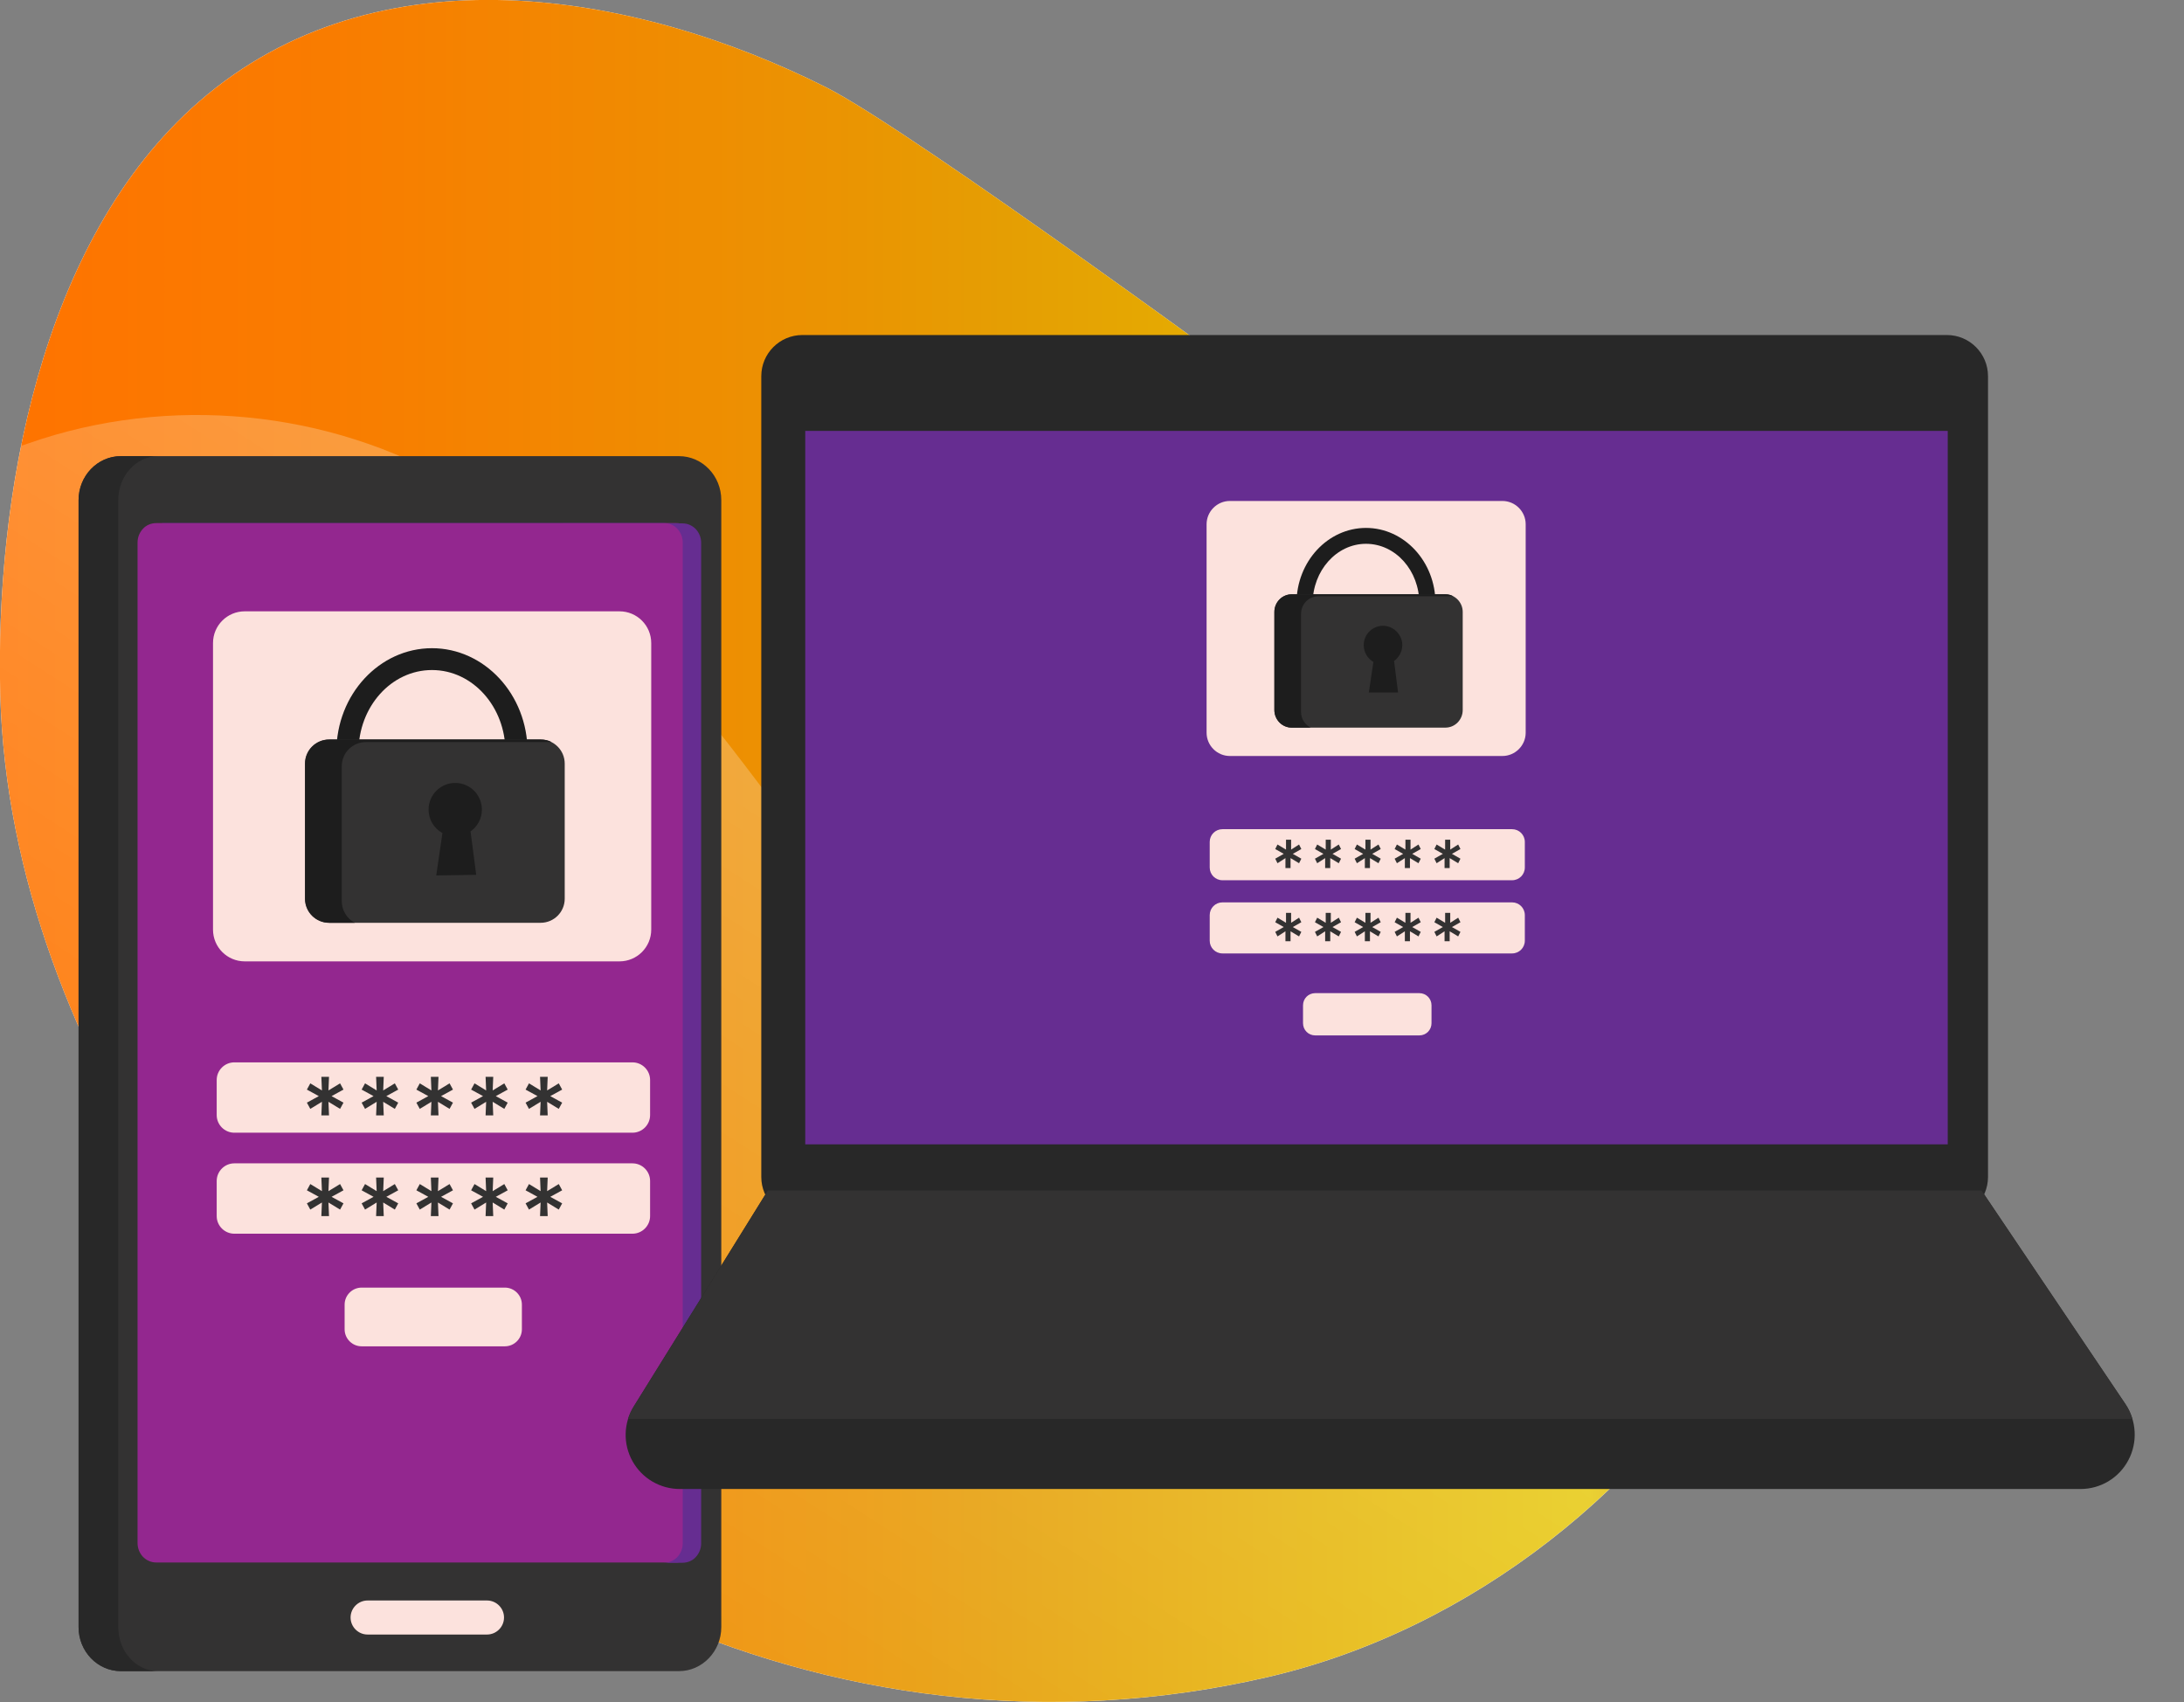 <?xml version="1.0" encoding="UTF-8"?>
<svg id="Layer_1" xmlns="http://www.w3.org/2000/svg" version="1.1" xmlns:xlink="http://www.w3.org/1999/xlink" viewBox="0 0 77 60">
  <rect x="0" y="0" width="77" height="60" fill="#808080" stroke="none"/>
  <!-- Generator: Adobe Illustrator 29.5.0, SVG Export Plug-In . SVG Version: 2.1.0 Build 137)  -->
  <title>People VoIP</title>
<defs>
    <style>
      .st0 {
        fill: #282828;
      }

      .st0, .st1, .st2, .st3, .st4, .st5, .st6, .st7, .st8 {
        fill-rule: evenodd;
      }

      .st1 {
        fill: #fce2dd;
      }

      .st2 {
        fill: url(#Gold_Dust);
      }

      .st3, .st9 {
        fill: #333232;
      }

      .st4 {
        fill: #fff;
      }

      .st5 {
        fill: #93278f;
      }

      .st10, .st7 {
        fill: #662d91;
      }

      .st6 {
        fill: #1d1d1d;
      }

      .st8 {
        fill: url(#linear-gradient);
      }
    </style>
    <linearGradient id="Gold_Dust" data-name="Gold Dust" x1="0" y1="30" x2="64.43" y2="30" gradientUnits="userSpaceOnUse">
      <stop offset="0" stop-color="#ff7300"/>
      <stop offset=".18" stop-color="#f97c00"/>
      <stop offset=".47" stop-color="#ea9502"/>
      <stop offset=".55" stop-color="#e59e03"/>
      <stop offset=".87" stop-color="#e5c500"/>
      <stop offset=".99" stop-color="#bf6f00"/>
    </linearGradient>
    <linearGradient id="linear-gradient" x1="57.53" y1="71.86" x2="8.94" y2="-3.55" gradientTransform="translate(0 62) scale(1 -1)" gradientUnits="userSpaceOnUse">
      <stop offset="0" stop-color="#fff"/>
      <stop offset=".49" stop-color="#fff" stop-opacity=".25"/>
      <stop offset="1" stop-color="#fff" stop-opacity="0"/>
    </linearGradient>
  </defs>
  <path class="st4" d="M45.18,14.18S32.19,4.63,29.15,3.09C22.34-.34,13.28-1.86,7.02,3.58,1.36,8.5-.17,17.65.01,24.49c.17,6.4,2.65,12.56,6.17,17.98,8.07,12.42,23.01,20.24,38.51,16.65,14.39-3.33,25.55-20.41,16.43-33.25-3.46-4.87-10.97-8.69-15.94-11.69Z"/>
  <path class="st2" d="M45.18,14.18S32.19,4.63,29.15,3.09C22.34-.34,13.28-1.86,7.02,3.58,1.36,8.5-.17,17.65.01,24.49c.17,6.4,2.65,12.56,6.17,17.98,8.07,12.42,23.01,20.24,38.51,16.65,14.39-3.33,25.55-20.41,16.43-33.25-3.46-4.87-10.97-8.69-15.94-11.69Z"/>
  <path class="st8" d="M.74,15.72c.09-.03.17-.06.26-.09,4.94-1.73,10.59-1.2,15.1,1.46,14.95,8.83,18.85,35.74,41.76,27.04,2.21-.84,4.26-2.1,6.04-3.66-2.06,8.72-9.97,16.52-19.21,18.66-15.49,3.58-30.44-4.23-38.51-16.65C2.67,37.05.18,30.9.01,24.49c-.07-2.7.12-5.76.73-8.77Z"/>
  <path class="st3" d="M25.43,17.63c0-.86-.67-1.55-1.49-1.55H4.26c-.82,0-1.49.7-1.49,1.55v39.73c0,.86.67,1.55,1.49,1.55h19.68c.82,0,1.49-.7,1.49-1.55V17.63Z"/>
  <path class="st5" d="M24.51,54.4c0,.18-.07.35-.19.48-.12.13-.29.2-.47.2H5.51c-.18,0-.34-.07-.47-.2-.12-.13-.19-.3-.19-.48V19.12c0-.18.07-.35.19-.48.12-.13.29-.2.47-.2h18.34c.18,0,.34.07.47.2.12.13.19.3.19.48v35.28Z"/>
  <path class="st7" d="M5.72,18.45h18.34c.18,0,.34.07.47.2.12.13.19.3.19.48v35.28c0,.18-.07.35-.19.48-.12.13-.29.2-.47.2h-.65c.18,0,.34-.07.47-.2.12-.13.19-.3.19-.48V19.12c0-.18-.07-.35-.19-.48-.12-.13-.29-.2-.47-.2H5.72Z"/>
  <path class="st0" d="M5.57,16.08c-.77,0-1.4.7-1.4,1.55v39.73c0,.86.63,1.55,1.4,1.55h-1.31c-.82,0-1.49-.7-1.49-1.55V17.63c0-.86.67-1.55,1.49-1.55h1.31Z"/>
  <path class="st1" d="M17.77,57.02c0-.33-.27-.6-.6-.6h-4.21c-.33,0-.6.27-.6.6s.27.6.6.6h4.21c.33,0,.6-.27.6-.6Z"/>
  <path class="st1" d="M22.96,22.67c0-.62-.5-1.12-1.12-1.12h-13.21c-.62,0-1.12.5-1.12,1.12v10.1c0,.62.5,1.12,1.12,1.12h13.21c.62,0,1.12-.5,1.12-1.12v-10.1Z"/>
  <path class="st6" d="M15.23,22.85c-1.85,0-3.37,1.63-3.37,3.65s1.52,3.65,3.37,3.65,3.37-1.63,3.37-3.65-1.52-3.65-3.37-3.65ZM15.23,23.62c1.44,0,2.59,1.3,2.59,2.88s-1.15,2.88-2.59,2.88-2.59-1.3-2.59-2.88,1.15-2.88,2.59-2.88Z"/>
  <path class="st3" d="M19.91,26.92c0-.47-.38-.85-.85-.85h-7.46c-.47,0-.85.38-.85.85v4.76c0,.47.38.85.85.85h7.46c.47,0,.85-.38.85-.85v-4.76Z"/>
  <path class="st6" d="M12.52,32.53h-.91c-.47,0-.85-.38-.85-.85v-4.76c0-.47.38-.85.85-.85h7.46c.14,0,.27.03.38.09h-6.55c-.47,0-.85.38-.85.85v4.76c0,.33.19.62.46.76Z"/>
  <path class="st6" d="M15.59,29.36c-.29-.16-.48-.47-.48-.82,0-.52.42-.94.94-.94s.94.42.94.94c0,.32-.16.6-.4.77l.2,1.53-1.41.02.22-1.5Z"/>
  <path class="st1" d="M22.92,38.07c0-.34-.28-.62-.62-.62h-14.04c-.34,0-.62.28-.62.62v1.24c0,.34.28.62.62.62h14.04c.34,0,.62-.28.62-.62v-1.24Z"/>
  <path class="st1" d="M22.92,41.63c0-.34-.28-.62-.62-.62h-14.04c-.34,0-.62.28-.62.62v1.24c0,.34.28.62.62.62h14.04c.34,0,.62-.28.62-.62v-1.24Z"/>
  <path class="st9" d="M10.82,38.41l.12-.22.41.25-.02-.48h.27l-.02.48.41-.25.12.22-.42.23.42.23-.12.22-.41-.25.02.48h-.27l.02-.48-.41.25-.12-.22.42-.23-.42-.23Z"/>
  <path class="st9" d="M12.75,38.41l.12-.22.41.25-.02-.48h.27l-.02.48.41-.25.12.22-.42.23.42.23-.12.22-.41-.25.02.48h-.27l.02-.48-.41.25-.12-.22.42-.23-.42-.23Z"/>
  <path class="st9" d="M14.68,38.41l.12-.22.41.25-.02-.48h.27l-.02.48.41-.25.12.22-.42.23.42.23-.12.22-.41-.25.02.48h-.27l.02-.48-.41.25-.12-.22.42-.23-.42-.23Z"/>
  <path class="st9" d="M16.61,38.41l.12-.22.41.25-.02-.48h.27l-.02.48.41-.25.12.22-.42.23.42.23-.12.22-.41-.25.02.48h-.27l.02-.48-.41.25-.12-.22.42-.23-.42-.23Z"/>
  <path class="st9" d="M18.53,38.41l.12-.22.41.25-.02-.48h.27l-.02.48.41-.25.12.22-.42.23.42.23-.12.22-.41-.25.02.48h-.27l.02-.48-.41.25-.12-.22.42-.23-.42-.23Z"/>
  <path class="st9" d="M10.82,41.96l.12-.22.41.25-.02-.48h.27l-.02.48.41-.25.12.22-.42.23.42.23-.12.22-.41-.25.02.48h-.27l.02-.48-.41.25-.12-.22.42-.23-.42-.23Z"/>
  <path class="st9" d="M12.75,41.96l.12-.22.41.25-.02-.48h.27l-.02.48.41-.25.12.22-.42.23.42.23-.12.22-.41-.25.02.48h-.27l.02-.48-.41.25-.12-.22.42-.23-.42-.23Z"/>
  <path class="st9" d="M14.68,41.96l.12-.22.41.25-.02-.48h.27l-.02.48.41-.25.12.22-.42.23.42.23-.12.22-.41-.25.02.48h-.27l.02-.48-.41.25-.12-.22.42-.23-.42-.23Z"/>
  <path class="st9" d="M16.61,41.96l.12-.22.41.25-.02-.48h.27l-.02.48.41-.25.12.22-.42.23.42.23-.12.22-.41-.25.02.48h-.27l.02-.48-.41.25-.12-.22.42-.23-.42-.23Z"/>
  <path class="st9" d="M18.53,41.96l.12-.22.41.25-.02-.48h.27l-.02.48.41-.25.12.22-.42.23.42.23-.12.22-.41-.25.02.48h-.27l.02-.48-.41.25-.12-.22.42-.23-.42-.23Z"/>
  <path class="st1" d="M18.4,45.99c0-.33-.27-.6-.6-.6h-5.05c-.33,0-.6.27-.6.6v.87c0,.33.27.6.6.6h5.05c.33,0,.6-.27.6-.6v-.87Z"/>
  <path class="st0" d="M70.09,13.26c0-.8-.65-1.45-1.45-1.45H28.29c-.8,0-1.45.65-1.45,1.45v28.23c0,.8.65,1.45,1.45,1.45h40.35c.8,0,1.45-.65,1.45-1.45V13.26Z"/>
  <path class="st10" d="M68.67,15.19H28.39v25.15h40.28V15.19Z"/>
  <path class="st1" d="M53.79,18.48c0-.45-.37-.82-.82-.82h-9.61c-.45,0-.82.37-.82.82v7.35c0,.45.37.82.82.82h9.61c.45,0,.82-.37.82-.82v-7.35Z"/>
  <path class="st6" d="M48.16,18.61c-1.34,0-2.45,1.18-2.45,2.66s1.11,2.66,2.45,2.66,2.45-1.18,2.45-2.66-1.11-2.66-2.45-2.66ZM48.16,19.17c1.05,0,1.88.95,1.88,2.1s-.84,2.1-1.88,2.1-1.88-.95-1.88-2.1.84-2.1,1.88-2.1Z"/>
  <path class="st3" d="M51.57,21.57c0-.34-.28-.62-.61-.62h-5.42c-.34,0-.61.28-.61.62v3.46c0,.34.28.62.61.62h5.42c.34,0,.61-.28.61-.62v-3.46Z"/>
  <path class="st6" d="M46.2,25.65h-.66c-.34,0-.61-.28-.61-.62v-3.46c0-.34.28-.62.61-.62h5.42c.1,0,.19.02.28.07h-4.76c-.34,0-.61.28-.61.62v3.46c0,.24.14.45.34.55Z"/>
  <path class="st6" d="M48.43,23.34c-.21-.12-.35-.34-.35-.6,0-.38.31-.68.68-.68s.68.31.68.68c0,.23-.12.44-.29.56l.14,1.11h-1.03s.16-1.07.16-1.07Z"/>
  <path class="st1" d="M53.76,29.68c0-.25-.2-.45-.45-.45h-10.21c-.25,0-.45.2-.45.45v.9c0,.25.2.45.45.45h10.21c.25,0,.45-.2.45-.45v-.9Z"/>
  <path class="st1" d="M53.76,32.26c0-.25-.2-.45-.45-.45h-10.21c-.25,0-.45.2-.45.45v.9c0,.25.2.45.45.45h10.21c.25,0,.45-.2.45-.45v-.9Z"/>
  <path class="st9" d="M44.96,29.93l.08-.16.3.18v-.35s.18,0,.18,0v.35s.28-.18.28-.18l.08.16-.3.17.3.17-.08.16-.3-.18v.35s-.18,0-.18,0v-.35s-.28.18-.28.18l-.08-.16.3-.17-.3-.17Z"/>
  <path class="st9" d="M46.36,29.93l.08-.16.3.18v-.35s.18,0,.18,0v.35s.28-.18.28-.18l.08.16-.3.17.3.17-.08.16-.3-.18v.35s-.18,0-.18,0v-.35s-.28.18-.28.18l-.08-.16.3-.17-.3-.17Z"/>
  <path class="st9" d="M47.76,29.93l.08-.16.3.18v-.35s.18,0,.18,0v.35s.28-.18.28-.18l.08.16-.3.17.3.17-.08.16-.3-.18v.35s-.18,0-.18,0v-.35s-.28.18-.28.18l-.08-.16.3-.17-.3-.17Z"/>
  <path class="st9" d="M49.17,29.93l.08-.16.3.18v-.35s.18,0,.18,0v.35s.28-.18.28-.18l.08.16-.3.17.3.17-.08.16-.3-.18v.35s-.18,0-.18,0v-.35s-.28.18-.28.18l-.08-.16.3-.17-.3-.17Z"/>
  <path class="st9" d="M50.57,29.93l.08-.16.3.18v-.35s.18,0,.18,0v.35s.28-.18.28-.18l.08.16-.3.17.3.17-.08.16-.3-.18v.35s-.18,0-.18,0v-.35s-.28.18-.28.18l-.08-.16.3-.17-.3-.17Z"/>
  <path class="st9" d="M44.96,32.51l.08-.16.3.18v-.35s.18,0,.18,0v.35s.28-.18.28-.18l.08.16-.3.17.3.17-.08.16-.3-.18v.35s-.18,0-.18,0v-.35s-.28.18-.28.18l-.08-.16.3-.17-.3-.17Z"/>
  <path class="st9" d="M46.36,32.51l.08-.16.3.18v-.35s.18,0,.18,0v.35s.28-.18.28-.18l.08.16-.3.17.3.17-.08.16-.3-.18v.35s-.18,0-.18,0v-.35s-.28.18-.28.18l-.08-.16.3-.17-.3-.17Z"/>
  <path class="st9" d="M47.76,32.51l.08-.16.3.18v-.35s.18,0,.18,0v.35s.28-.18.28-.18l.08.16-.3.17.3.17-.08.16-.3-.18v.35s-.18,0-.18,0v-.35s-.28.18-.28.18l-.08-.16.3-.17-.3-.17Z"/>
  <path class="st9" d="M49.17,32.51l.08-.16.3.18v-.35s.18,0,.18,0v.35s.28-.18.28-.18l.08.16-.3.17.3.17-.08.16-.3-.18v.35s-.18,0-.18,0v-.35s-.28.18-.28.18l-.08-.16.3-.17-.3-.17Z"/>
  <path class="st9" d="M50.57,32.51l.08-.16.3.18v-.35s.18,0,.18,0v.35s.28-.18.28-.18l.08.16-.3.17.3.17-.08.16-.3-.18v.35s-.18,0-.18,0v-.35s-.28.18-.28.18l-.08-.16.3-.17-.3-.17Z"/>
  <path class="st1" d="M50.47,35.44c0-.24-.19-.43-.43-.43h-3.67c-.24,0-.43.19-.43.43v.63c0,.24.19.43.43.43h3.67c.24,0,.43-.19.43-.43v-.63Z"/>
  <path class="st0" d="M69.86,41.97H27.07s-2.79,4.49-4.72,7.6c-.37.59-.39,1.33-.05,1.94.34.61.98.98,1.67.98h49.38c.71,0,1.36-.39,1.69-1.02.33-.62.29-1.38-.1-1.97-2.1-3.11-5.08-7.54-5.08-7.54Z"/>
  <path class="st3" d="M22.14,50.02c.05-.16.12-.31.21-.45,1.94-3.11,4.72-7.6,4.72-7.6h42.79s2.99,4.43,5.08,7.54c.11.16.19.33.24.51H22.14Z"/>
</svg>